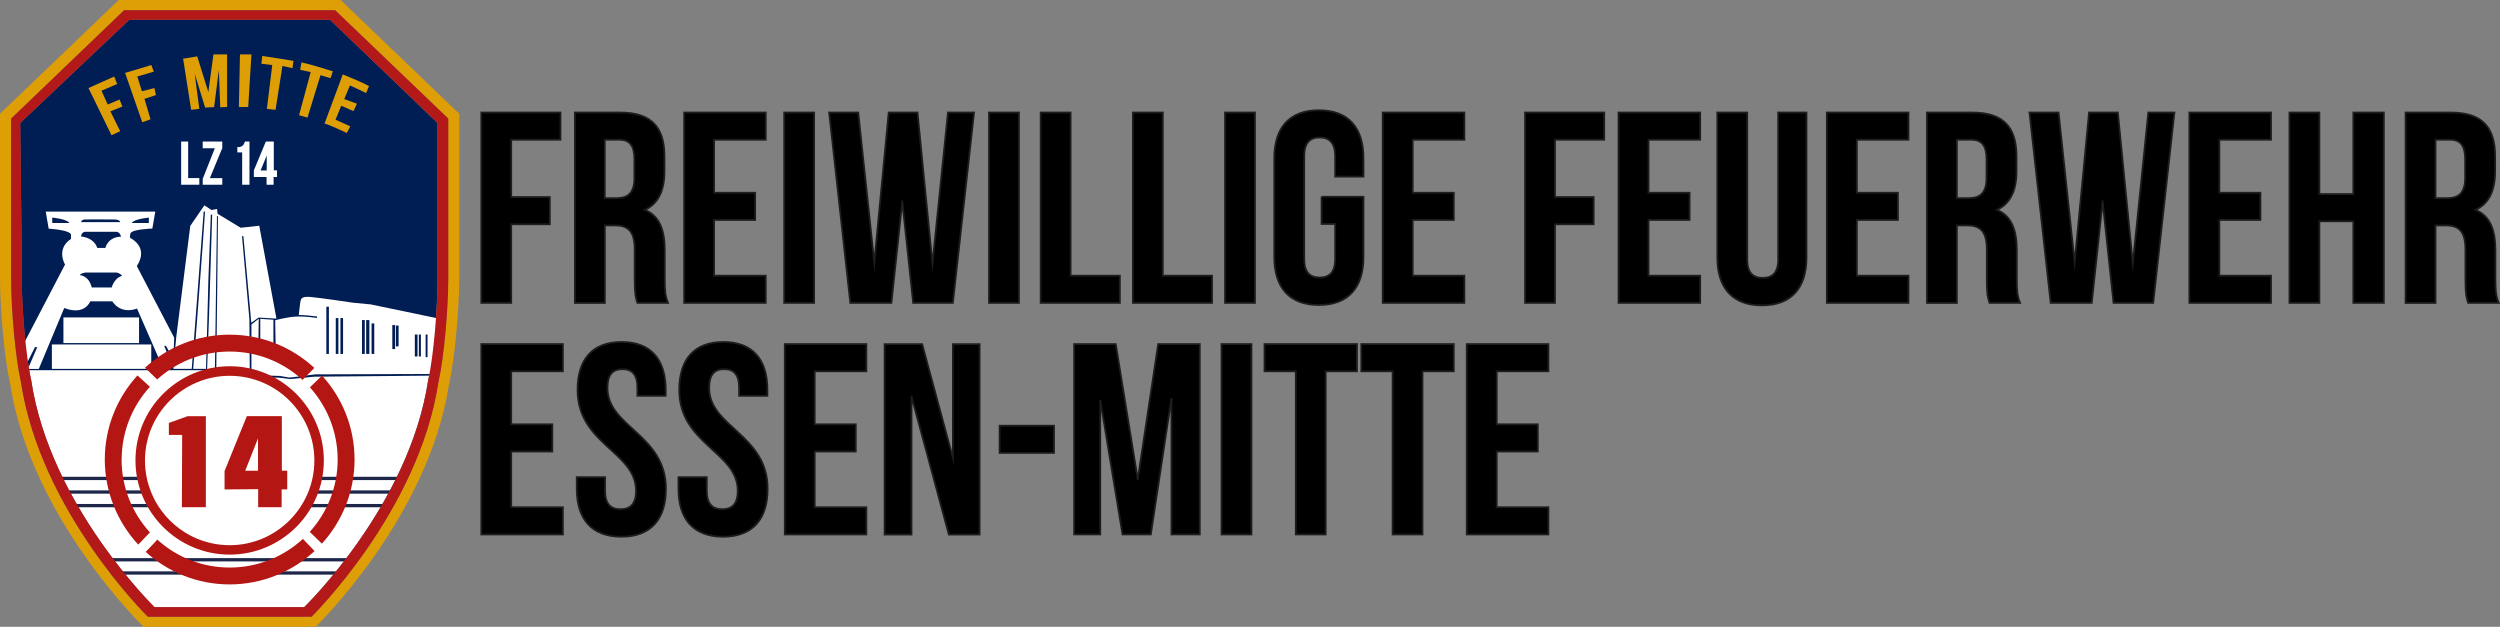 <?xml version="1.0" encoding="UTF-8"?><svg id="Ebene_1" xmlns="http://www.w3.org/2000/svg" viewBox="0 0 342.13 85.78"><rect x="0" y="0" width="342.13" height="85.78" fill="#808080" stroke="none"/><defs><style>.cls-1{fill:#fff;}.cls-2{stroke:#1d1d1b;stroke-miterlimit:10;stroke-width:.25px;}.cls-3{fill:#b41613;}.cls-4{fill:#001d54;}.cls-5{fill:#1e274a;}.cls-6{fill:#de9f06;}.cls-7{fill:#b31918;}</style></defs><path class="cls-4" d="m33.48,2.71h-15.79L2.76,16.83s.22,17.59.22,21.46.53,10.35,1.28,13.74c2.56,17.12,16.88,31.06,16.88,31.06h20.48s14.41-13.94,16.97-31.06c.75-3.38,1.28-9.86,1.28-13.74v-21.46l-14.71-14.12h-11.69Z"/><path class="cls-1" d="m39.65,51.87l-1.48-.19h-1l-8.83-1.02H3.99c.08.5.17.96.27,1.38,2.56,17.12,16.88,31.06,16.88,31.06h20.48s14.41-13.94,16.97-31.06c.04-.2.09-.41.13-.63l-15.7.14-3.38.33Z"/><path class="cls-1" d="m18.73,36.4c1.72-2.64-.91-3.83-.91-3.83,0,0-.09-.21.03-.62.19-.59,3-.67,3-.67l.4-2.32H6.26l.4,2.33c3.12.22,3.06.82,3.06.82v.58c-2.11,1.4-.82,3.51-.82,3.51l-5.84,11.2.46,2.61,1.27-2.5h.31l-1.28,2.98h1.49l3.48-8.34c2.83,1.1,3.56-.91,3.56-.91h3.01c1.32,1.92,3.39.98,3.39.98l3.08,7.05,1.16-.65-.52-1.29h.24s.48.85.48.85l.56.36.09-2.32-5.11-9.8Zm1.64-6.62v.74h-2.35c.36-.57,2.35-.74,2.35-.74Zm-13.22.74v-.74s1.99.17,2.35.74h-2.35Zm4.43-.48c.46-.03,4.21,0,4.21,0,0,0,.6.03.67.36h-5.36s.02-.33.48-.36Zm.05,1.68h4.25c.58,0,.68.67.68.67-1.82.03-2.14,1.54-2.14,1.54h-1.11c-.5-1.49-2.21-1.56-2.21-1.56.02-.6.53-.65.53-.65Zm3.65,7.62h-2.72c-.41-1.64-1.61-1.68-1.61-1.68-.02-.24.74-.36.74-.36h4.28c.6.15.74.45.74.45-1.11.31-1.42,1.59-1.42,1.59Z"/><rect class="cls-1" x="8.68" y="43.44" width="10.35" height="3.51"/><rect class="cls-1" x="7.1" y="47.14" width="13.6" height="3.34"/><polygon class="cls-1" points="23.72 50.48 24.12 46.13 26.04 30.91 27.97 28.1 28.94 28.74 29.71 28.6 29.77 29.25 32.94 31.17 35.48 30.89 37.83 43.6 35.38 43.46 34.39 44.17 33.31 32.32 33.12 32.32 34.13 43.7 34.18 50.59 29.6 50.48 29.76 36.81 29.83 29.58 29.69 29.58 29.51 43.49 29.41 50.59 28.34 50.64 28.61 43.18 29.04 29.37 28.85 29.37 28.52 38.22 28.31 46.29 28.19 50.48 26.44 50.48 26.95 44.12 27.75 33.43 28.06 28.96 27.87 28.96 27.14 38.65 26.24 50.48 23.72 50.48"/><path class="cls-1" d="m50.63,41.65l-2.36-.23s-4.56-.68-5.77-.78c-1.22-.1-1.3.25-1.37.54-.07.28-.24,1.94-.24,1.94.52-.06,2.49.19,2.49.19v.21s-1.46-.25-2.79-.2c-1.33.06-2.93.51-2.93.51l.06,3.28-.3,1.79v-5.14l-1.8-.13v4.17l-.27.35.06-4.53-1,.79v6.16l2.18.83,1.6.04,1.45.23.51-.06,3.02-.38,15.62-.05.21-.04.9-1.53.12-6.02-9.37-1.95Zm-5.62,6.79h-.35v-6.46h.35v6.46Zm1.3,0h-.36v-4.91h.36v4.91Zm.64,0h-.36v-4.91h.36v4.91Zm2.97,0h-.38v-4.64h.38v4.64Zm.63,0h-.44v-4.64h.44v4.64Zm.67,0h-.37v-4.18h.37v4.18Zm2.85-.67h-.38v-3.28h.38v3.28Zm.48-.37h-.37v-2.85h.37v2.85Zm2.59,1.38h-.37v-3h.37v3Zm.46,0h-.28v-3h.28v3Zm.91.09h-.26v-3.09h.26v3.09Z"/><g><rect class="cls-5" x="8.05" y="65.25" width="46.96" height=".45"/><rect class="cls-5" x="8.66" y="67.11" width="45.51" height=".45"/><rect class="cls-5" x="9.94" y="68.97" width="43.17" height=".45"/><rect class="cls-5" x="14.95" y="76.38" width="33.44" height=".45"/><rect class="cls-5" x="15.19" y="78.19" width="32.01" height=".45"/></g><circle class="cls-1" cx="31.43" cy="63.02" r="12.24"/><path class="cls-3" d="m16.65,62.89c0-3.83,1.47-7.33,3.87-9.96l-1.71-1.55c-2.77,3.04-4.47,7.08-4.47,11.51s1.74,8.58,4.58,11.64l1.6-1.67c-2.41-2.63-3.88-6.13-3.88-9.97Z"/><path class="cls-3" d="m31.43,48.11c3.84,0,7.34,1.47,9.97,3.88l1.62-1.64c-3.05-2.82-7.12-4.55-11.6-4.55s-8.53,1.72-11.58,4.53l1.67,1.6c2.62-2.37,6.1-3.82,9.91-3.82Z"/><path class="cls-3" d="m44.07,51.4l-1.66,1.61c2.36,2.62,3.8,6.09,3.8,9.88s-1.45,7.28-3.82,9.9l1.66,1.61c2.77-3.04,4.47-7.08,4.47-11.51s-1.69-8.46-4.45-11.49Z"/><path class="cls-3" d="m31.43,77.67c-3.8,0-7.28-1.45-9.9-3.82l-1.59,1.68c3.04,2.76,7.07,4.45,11.49,4.45s8.56-1.73,11.62-4.57l-1.6-1.66c-2.64,2.43-6.15,3.92-10.01,3.92Z"/><polygon class="cls-3" points="24.93 59.52 23.11 59.52 23.11 57.88 25.66 56.96 28.17 56.96 28.17 69.41 24.89 69.41 24.93 59.52"/><path class="cls-3" d="m38.57,64.42v-7.47h-4.79l-3.05,7.52v2.51l4.6-.04v2.47h3.21v-2.43h.77v-2.57h-.74Zm-3.26,0h-1.75l1.75-4.43v4.43Z"/><path class="cls-3" d="m31.43,75.9c-7.11,0-12.89-5.78-12.89-12.89s5.78-12.89,12.89-12.89,12.89,5.78,12.89,12.89-5.78,12.89-12.89,12.89Zm0-24.47c-6.39,0-11.59,5.2-11.59,11.59s5.2,11.59,11.59,11.59,11.59-5.2,11.59-11.59-5.2-11.59-11.59-11.59Z"/><polygon class="cls-1" points="24.79 25.28 24.79 19.37 25.75 19.37 25.75 24.37 27.28 24.37 27.28 25.28 24.79 25.28"/><polygon class="cls-1" points="27.74 25.28 27.74 24.48 29.4 20.29 27.74 20.29 27.74 19.37 30.42 19.37 30.42 20.27 28.72 24.38 30.42 24.38 30.42 25.28 27.74 25.28"/><path class="cls-1" d="m32.48,20.86h.66v4.42h1v-5.91h-.63s-.16.9-1.03.74v.75Z"/><path class="cls-1" d="m37.47,23.31v-3.94h-1.09l-1.64,3.95v.9h1.74v1.06h.96v-1.06h.47v-.91h-.44Zm-.97.02h-.84l.84-2.04v2.04Z"/><polygon class="cls-6" points="15.26 18.51 12.11 12.05 15.62 10.47 16.04 11.49 13.89 12.42 14.74 14.3 16.36 13.62 16.75 14.58 15.11 15.24 16.45 17.96 15.26 18.51"/><polygon class="cls-6" points="19.47 16.73 17.12 9.98 20.71 8.9 21.05 9.81 18.79 10.47 19.42 12.48 21.14 12.05 21.34 13.01 19.77 13.53 20.6 16.33 19.47 16.73"/><polygon class="cls-6" points="26.16 15.03 25.06 8.03 26.99 7.72 28.51 12.59 29.21 7.44 31.08 7.44 31.08 14.64 30.14 14.68 29.95 9.59 29.3 14.66 28.07 14.72 26.64 10.07 27.28 14.9 26.16 15.03"/><polygon class="cls-6" points="32.69 14.64 32.84 7.44 34.41 7.44 33.97 14.64 32.69 14.64"/><path class="cls-6" d="m36.52,14.9l.74-6-1.48-.17.11-1.07s3.94.59,4.28.67l-.15,1-1.37-.3-.94,6-1.2-.13Z"/><path class="cls-6" d="m40.93,15.77l1.15.33,1.78-5.81,1.37.41.33-.94s-2.92-.94-4.31-1.22l-.17,1.02,1.44.3-1.59,5.89Z"/><path class="cls-6" d="m44.41,16.92l2.5-6.74s2.57,1.04,3.59,1.59l-.39.96-2.22-1.04-.78,1.87,1.74.63-.48,1.02-1.67-.74-.78,1.91,2.02.91-.48.91s-2.5-1.2-3.04-1.28Z"/><path class="cls-6" d="m46.61,0h-30.36L0,15.57v22.4c0,4.13.59,11.05,1.41,14.66,2.83,18.27,18.24,33.15,18.24,33.15h23.55s15.41-14.88,18.24-33.15c.83-3.61,1.41-10.53,1.41-14.66V15.57L46.61,0Zm14.72,38.15c0,4-.56,10.69-1.35,14.18-2.69,17.68-17.36,32.07-17.36,32.07h-22.41S5.56,70.01,2.87,52.33c-.79-3.49-1.35-10.19-1.35-14.18v-21.92L16.98,1.4h28.89l15.46,14.82v21.92Z"/><path class="cls-7" d="m33.58,1.4h-16.6L1.52,16.23v21.92c0,4,.56,10.69,1.35,14.18,2.69,17.68,17.36,32.07,17.36,32.07h22.41s14.67-14.39,17.36-32.07c.79-3.49,1.35-10.19,1.35-14.18v-21.92L45.87,1.4h-12.29Zm26.3,36.89c0,3.87-.53,10.35-1.28,13.74-2.56,17.12-16.97,31.06-16.97,31.06h-20.48s-14.32-13.94-16.88-31.06c-.75-3.38-1.28-9.86-1.28-13.74s-.22-21.46-.22-21.46L17.69,2.71h27.48l14.71,14.12v21.46Z"/><g><path class="cls-2" d="m69.96,26.97h5.28v3.72h-5.28v10.76h-4.09V15.4h10.83v3.72h-6.74v7.85Z"/><path class="cls-2" d="m87.23,41.45c-.22-.67-.37-1.08-.37-3.2v-4.09c0-2.42-.82-3.31-2.68-3.31h-1.41v10.61h-4.09V15.4h6.18c4.24,0,6.07,1.97,6.07,5.99v2.05c0,2.68-.86,4.43-2.68,5.28,2.05.86,2.72,2.83,2.72,5.55v4.02c0,1.27.04,2.2.45,3.16h-4.17Zm-4.47-22.33v8h1.6c1.53,0,2.46-.67,2.46-2.75v-2.57c0-1.86-.63-2.68-2.08-2.68h-1.97Z"/><path class="cls-2" d="m97.72,26.38h5.62v3.72h-5.62v7.63h7.07v3.72h-11.16V15.4h11.16v3.72h-7.07v7.26Z"/><path class="cls-2" d="m107.32,15.4h4.09v26.05h-4.09V15.4Z"/><path class="cls-2" d="m123.48,27.57l-1.49,13.88h-5.62l-2.9-26.05h3.98l2.2,20.54,1.97-20.54h3.94l2.05,20.69,2.12-20.69h3.57l-2.9,26.05h-5.43l-1.49-13.88Z"/><path class="cls-2" d="m135.35,15.4h4.09v26.05h-4.09V15.4Z"/><path class="cls-2" d="m142.42,15.4h4.09v22.33h6.74v3.72h-10.83V15.4Z"/><path class="cls-2" d="m155.04,15.4h4.09v22.33h6.74v3.72h-10.83V15.4Z"/><path class="cls-2" d="m167.65,15.4h4.09v26.05h-4.09V15.4Z"/><path class="cls-2" d="m180.86,26.93h5.73v8.26c0,4.17-2.08,6.55-6.1,6.55s-6.1-2.38-6.1-6.55v-13.55c0-4.17,2.08-6.55,6.1-6.55s6.1,2.38,6.1,6.55v2.53h-3.87v-2.79c0-1.86-.82-2.57-2.12-2.57s-2.12.71-2.12,2.57v14.07c0,1.86.82,2.53,2.12,2.53s2.12-.67,2.12-2.53v-4.8h-1.86v-3.72Z"/><path class="cls-2" d="m193.33,26.38h5.62v3.72h-5.62v7.63h7.07v3.72h-11.17V15.4h11.17v3.72h-7.07v7.26Z"/><path class="cls-2" d="m212.8,26.97h5.29v3.72h-5.29v10.76h-4.09V15.4h10.83v3.72h-6.74v7.85Z"/><path class="cls-2" d="m225.6,26.38h5.62v3.72h-5.62v7.63h7.07v3.72h-11.17V15.4h11.17v3.72h-7.07v7.26Z"/><path class="cls-2" d="m239.11,15.4v20.1c0,1.86.82,2.53,2.12,2.53s2.12-.67,2.12-2.53V15.4h3.87v19.84c0,4.17-2.08,6.55-6.1,6.55s-6.1-2.38-6.1-6.55V15.4h4.09Z"/><path class="cls-2" d="m254.11,26.38h5.62v3.72h-5.62v7.63h7.07v3.72h-11.17V15.4h11.17v3.72h-7.07v7.26Z"/><path class="cls-2" d="m272.27,41.45c-.22-.67-.37-1.08-.37-3.2v-4.09c0-2.42-.82-3.31-2.68-3.31h-1.42v10.61h-4.09V15.4h6.18c4.24,0,6.07,1.97,6.07,5.99v2.05c0,2.68-.86,4.43-2.68,5.28,2.05.86,2.72,2.83,2.72,5.55v4.02c0,1.27.04,2.2.45,3.16h-4.17Zm-4.47-22.33v8h1.6c1.53,0,2.46-.67,2.46-2.75v-2.57c0-1.86-.63-2.68-2.08-2.68h-1.97Z"/><path class="cls-2" d="m287.75,27.57l-1.49,13.88h-5.62l-2.9-26.05h3.98l2.2,20.54,1.97-20.54h3.94l2.05,20.69,2.12-20.69h3.57l-2.9,26.05h-5.43l-1.49-13.88Z"/><path class="cls-2" d="m303.72,26.38h5.62v3.72h-5.62v7.63h7.07v3.72h-11.17V15.4h11.17v3.72h-7.07v7.26Z"/><path class="cls-2" d="m317.41,41.45h-4.09V15.4h4.09v11.16h4.65v-11.16h4.17v26.05h-4.17v-11.17h-4.65v11.17Z"/><path class="cls-2" d="m337.77,41.45c-.22-.67-.37-1.08-.37-3.2v-4.09c0-2.42-.82-3.31-2.68-3.31h-1.42v10.61h-4.09V15.4h6.18c4.24,0,6.07,1.97,6.07,5.99v2.05c0,2.68-.86,4.43-2.68,5.28,2.05.86,2.72,2.83,2.72,5.55v4.02c0,1.27.04,2.2.45,3.16h-4.17Zm-4.47-22.33v8h1.6c1.53,0,2.46-.67,2.46-2.75v-2.57c0-1.86-.63-2.68-2.08-2.68h-1.97Z"/><path class="cls-2" d="m69.96,58.07h5.62v3.72h-5.62v7.63h7.07v3.72h-11.16v-26.05h11.16v3.72h-7.07v7.26Z"/><path class="cls-2" d="m85.07,46.8c3.98,0,6.03,2.38,6.03,6.55v.82h-3.87v-1.08c0-1.86-.74-2.57-2.05-2.57s-2.05.71-2.05,2.57c0,5.36,8,6.36,8,13.81,0,4.17-2.08,6.55-6.1,6.55s-6.1-2.38-6.1-6.55v-1.6h3.87v1.86c0,1.86.82,2.53,2.12,2.53s2.12-.67,2.12-2.53c0-5.36-8-6.36-8-13.81,0-4.17,2.05-6.55,6.03-6.55Z"/><path class="cls-2" d="m98.99,46.8c3.98,0,6.03,2.38,6.03,6.55v.82h-3.87v-1.08c0-1.86-.74-2.57-2.05-2.57s-2.05.71-2.05,2.57c0,5.36,8,6.36,8,13.81,0,4.17-2.08,6.55-6.1,6.55s-6.1-2.38-6.1-6.55v-1.6h3.87v1.86c0,1.86.82,2.53,2.12,2.53s2.12-.67,2.12-2.53c0-5.36-8-6.36-8-13.81,0-4.17,2.05-6.55,6.03-6.55Z"/><path class="cls-2" d="m111.49,58.07h5.62v3.72h-5.62v7.63h7.07v3.72h-11.16v-26.05h11.16v3.72h-7.07v7.26Z"/><path class="cls-2" d="m124.74,54.28v18.87h-3.68v-26.05h5.14l4.21,15.59v-15.59h3.65v26.05h-4.21l-5.1-18.87Z"/><path class="cls-2" d="m136.8,58.26h7.44v3.72h-7.44v-3.72Z"/><path class="cls-2" d="m155.71,65.59l2.79-18.5h5.69v26.05h-3.87v-18.68l-2.83,18.68h-3.87l-3.05-18.42v18.42h-3.57v-26.05h5.69l3.01,18.5Z"/><path class="cls-2" d="m167.17,47.09h4.09v26.05h-4.09v-26.05Z"/><path class="cls-2" d="m173.05,47.09h12.65v3.72h-4.28v22.33h-4.09v-22.33h-4.28v-3.72Z"/><path class="cls-2" d="m186.3,47.09h12.65v3.72h-4.28v22.33h-4.09v-22.33h-4.28v-3.72Z"/><path class="cls-2" d="m204.83,58.07h5.62v3.72h-5.62v7.63h7.07v3.72h-11.17v-26.05h11.17v3.72h-7.07v7.26Z"/></g></svg>